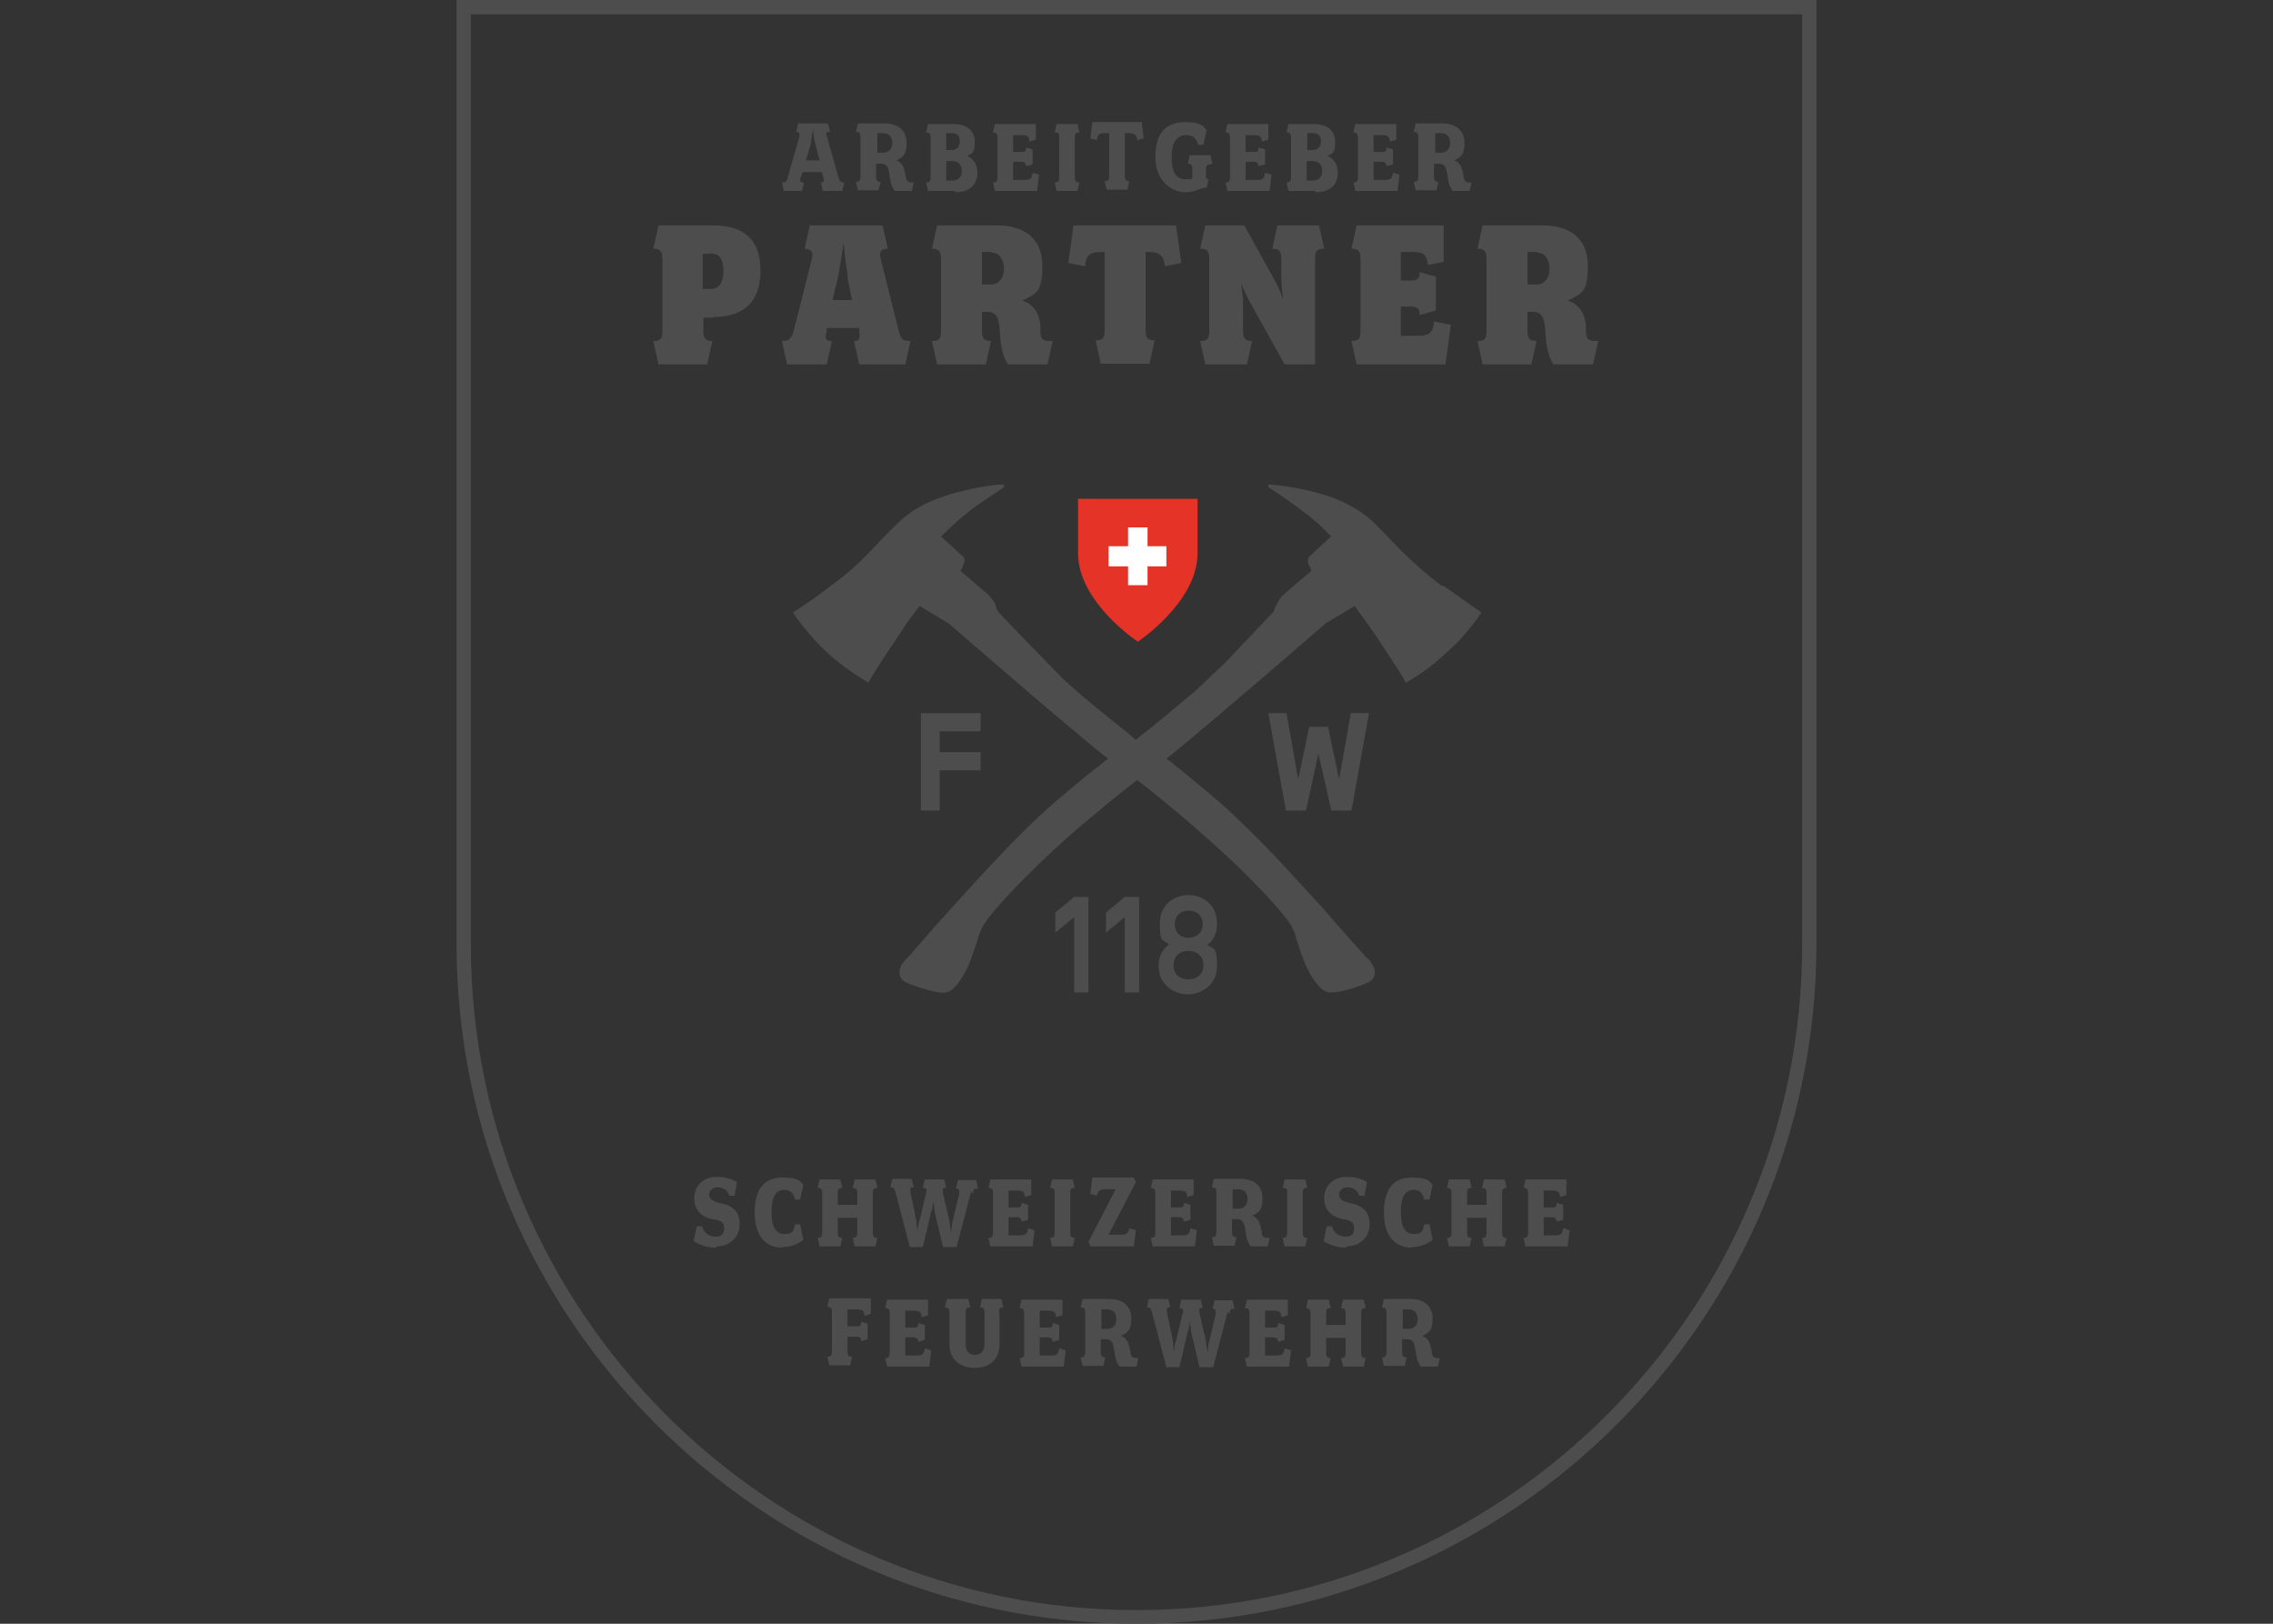 <?xml version="1.0" encoding="UTF-8"?>
<svg id="Layer_1" xmlns="http://www.w3.org/2000/svg" version="1.1" viewBox="0 0 350 250">
  <rect x="0" y="0" width="350" height="250" fill="#333333" stroke="none"/>
  <!-- Generator: Adobe Illustrator 29.3.1, SVG Export Plug-In . SVG Version: 2.1.0 Build 151)  -->
  <defs>
    <style>
      .st0 {
        fill: #e53327;
      }

      .st1 {
        fill: #fff;
      }

      .st2 {
        fill: #4e4d4d;
      }
    </style>
  </defs>
  <path class="st2" d="M277.5,2.2v142.9h0v.3c0,56.5-46,102.5-102.5,102.5s-102.5-46-102.5-102.5V2.2h205M279.7,0H70.3v140.7h0v4.6c0,57.7,47,104.7,104.7,104.7s104.7-47,104.7-104.7V0h0Z"/>
  <path class="st0" d="M166,76.8v8.4c0,7.5,9.2,13.6,9.2,13.6,0,0,9.2-6.1,9.2-13.6v-8.4h-18.4Z"/>
  <polygon class="st1" points="176.7 84.1 176.7 81.2 173.7 81.2 173.7 84.1 170.7 84.1 170.7 87.2 173.7 87.2 173.7 90.1 176.7 90.1 176.7 87.2 179.6 87.2 179.6 84.1 176.7 84.1"/>
  <path class="st2" d="M222,90.2c-2.4-1.8-3.9-3.2-5.4-4.6s-2.8-2.9-4.9-5c-1.3-1.3-3-2.4-4.9-3.3s-3.8-1.4-5.5-1.8c-2.5-.6-4.6-.8-5.8-.9h-.2v.2s0,0,0,.2c1.2.8,2.3,1.5,3.4,2.3s2.2,1.6,3.3,2.5c1,.8,2,1.8,3,2.8-.4.3-.8.7-1.1,1-.4.3-.8.7-1.1,1-.5.4-.8.8-1.1,1-.3.3-.3.4-.3.7s0,.5.2.8c.2.3.3.5.3.8l-4.2,3.6c-.3.3-.5.5-.7.8-.2.3-.3.6-.5.9-.2.3-.3.7-.4,1-1.7,1.7-3,3.2-4.4,4.6-1.5,1.6-2.8,3.1-4.4,4.5-1.4,1.3-2.8,2.8-4.7,4.3-2.2,1.8-4.6,3.9-7.1,5.8-.2.2-.4.3-.6.5-.2-.2-.4-.3-.6-.5-2.4-2-4.9-3.9-7.1-5.8-1.8-1.5-3.3-2.8-4.7-4.3-1.5-1.5-2.8-2.9-4.4-4.5-1.3-1.4-2.7-2.8-4.4-4.6-.2-.3-.3-.6-.4-1,0-.3-.3-.6-.5-.9-.2-.3-.4-.5-.7-.8l-4.2-3.6c0-.2.3-.4.4-.8,0-.3.3-.5.2-.8,0-.3,0-.5-.3-.7-.3-.3-.6-.5-1.1-1-.3-.3-.7-.6-1.1-1-.3-.3-.7-.6-1.1-1,1-1,2-1.9,3-2.8,1.1-.9,2.2-1.8,3.3-2.5,1.1-.8,2.3-1.5,3.4-2.3,0,0,0,0,0-.2v-.2h-.2c-1.1,0-3.3.3-5.8.9-1.8.4-3.7,1-5.5,1.8-1.8.8-3.4,1.8-4.9,3.3-2.2,2.1-3.5,3.6-4.9,5-1.4,1.4-2.9,2.8-5.4,4.6-1.5,1.2-3.3,2.5-5.8,4.1,1,1.6,2.2,2.9,3.3,4.2,1.3,1.4,2.7,2.7,3.9,3.6,2.4,1.9,4.3,2.9,4.4,3,0,0,1-1.7,2.5-4,.8-1.2,1.7-2.5,2.6-3.9.8-1.3,1.8-2.6,2.8-3.9l4.5,2.7s3.9,3.4,8.8,7.6c2.8,2.4,5.9,5.1,8.8,7.5,2.7,2.3,5.1,4.3,6.9,5.7-.8.6-1.5,1.3-2.3,1.8-2.5,2.1-4.9,4-7,5.9s-4.8,4.5-7.5,7.4c-2.4,2.5-4.9,5.3-7.1,7.7-3.8,4.2-6.6,7.5-6.9,7.8s-.6.6-.8.9c-.3.3-.4.8-.5,1.2,0,.4,0,.8.3,1.2.3.4,1.1.8,2.1,1.1.8.3,1.5.5,2.3.7,1.1.3,2.1.4,2.3.3.9,0,1.8-1,2.5-2.1.6-.9,1.1-1.9,1.5-3,.4-1.2.8-2.3,1.1-3.2,0-.4.3-.8.4-1.2.2-.3.3-.8.6-1.1.3-.3.4-.7.7-1,2.2-2.7,4.9-5.5,7.7-8.2,2.8-2.7,5.7-5.3,8.4-7.5,2.6-2.2,4.9-4,6.7-5.4,1.8,1.3,4.1,3.3,6.7,5.4,2.7,2.3,5.6,4.9,8.4,7.5,2.8,2.7,5.5,5.5,7.7,8.2.3.3.5.7.7,1,.3.3.4.8.6,1.1.2.3.3.8.4,1.2.3.9.6,2,1.1,3.2.4,1.1.9,2.1,1.5,3,.8,1.2,1.6,2,2.5,2.1.3,0,1.3,0,2.3-.3.8-.2,1.6-.4,2.3-.7,1-.3,1.8-.7,2.1-1.1.3-.3.3-.8.3-1.2,0-.4-.3-.8-.5-1.2s-.6-.7-.8-.9-3.3-3.6-6.9-7.8c-2.2-2.4-4.7-5.1-7.1-7.7-2.7-2.8-5.4-5.5-7.5-7.4s-4.5-3.8-7-5.9c-.8-.6-1.5-1.3-2.3-1.8,1.8-1.4,4.2-3.4,6.9-5.7,2.8-2.4,6-5.1,8.8-7.5,4.9-4.2,8.8-7.6,8.8-7.6l4.5-2.7c.9,1.3,1.9,2.6,2.8,3.9,1,1.4,1.8,2.8,2.6,3.9,1.5,2.3,2.5,4,2.5,4,0,0,1.9-1,4.4-3,1.2-1,2.5-2.2,3.9-3.6,1.1-1.3,2.3-2.6,3.3-4.2-2.4-1.7-4.3-3-5.8-4.1h0Z"/>
  <polygon class="st2" points="162.5 140.5 162.5 143.6 165.4 141.2 165.4 152.8 167.6 152.8 167.6 138.1 165.4 138.1 162.5 140.5"/>
  <polygon class="st2" points="170.3 140.5 170.3 143.6 173.2 141.2 173.2 152.8 175.4 152.8 175.4 138.1 173.2 138.1 170.3 140.5"/>
  <path class="st2" d="M186,145.4c1-.8,1.4-1.8,1.4-3.2,0-3.1-2.4-4.4-4.4-4.4s-4.4,1.3-4.4,4.4.4,2.3,1.4,3.2c-1,.8-1.6,1.8-1.6,3.3,0,3.1,2.6,4.4,4.5,4.4s4.5-1.3,4.5-4.4-.6-2.5-1.6-3.3h0ZM183,140.2c1.3,0,2.2.8,2.2,2.1s-1,2.1-2.2,2.1-2.1-.8-2.1-2.1.9-2.1,2.1-2.1ZM183,150.8c-1.3,0-2.3-.8-2.3-2.2s1-2.2,2.3-2.2,2.3.8,2.3,2.2-1,2.2-2.3,2.2Z"/>
  <polygon class="st2" points="151 112.6 151 109.8 141.8 109.8 141.8 124.8 144.7 124.8 144.7 118.6 151 118.6 151 115.8 144.7 115.8 144.7 112.6 151 112.6"/>
  <polygon class="st2" points="206.2 120 204.5 111.9 201.6 111.9 199.9 120 198.1 109.8 195.3 109.8 198 124.8 201.1 124.8 203 116 205 124.8 208.1 124.8 210.8 109.8 208 109.8 206.2 120"/>
  <path class="st2" d="M109.9,48.9h-1.6v2c0,1.2.3,1.6,1.4,1.6l-.8,3.6h-7.5l-.8-3.6c1.2,0,1.4-.4,1.4-1.6v-11c0-1.2-.3-1.6-1.4-1.6l.8-3.6h8.3c4.9,0,7.4,2.2,7.4,7s-2.6,7.1-7.2,7.1h0ZM109.3,39.1h-1.1v5.4h1.1c1.7,0,2.1-1.3,2.1-2.8s-.4-2.7-2.1-2.7Z"/>
  <path class="st2" d="M139.4,56.1h-7.1l-.8-3.6c.7,0,1-.2.8-1.5v-.5h-5v.5c-.4,1.3,0,1.5.8,1.5l-.8,3.6h-6.1l-.8-3.6c1.1,0,1.4-.3,1.8-1.5l2.8-11.1c.3-.9,0-1.6-1.1-1.6l.8-3.6h11.2l.8,3.6c-1.2,0-1.3.6-1.1,1.5l2.8,11.2c.3,1.2.6,1.5,1.8,1.5l-.8,3.6h0ZM130.6,42.8c-.3-1.4-.7-5.4-.7-5.4,0,0-.6,4.1-.9,5.4l-.8,3.4h3s-.7-3.4-.7-3.4Z"/>
  <path class="st2" d="M161.6,56.1h-6.4c-2.3-3.7,0-8.1-3.3-8.1h-.7v2.9c0,1.2.3,1.6,1.4,1.6l-.8,3.6h-7.5l-.8-3.6c1.2,0,1.4-.4,1.4-1.6v-11c0-1.2-.3-1.6-1.4-1.6l.8-3.6h9.2c4.2,0,7,2,7,6.2s-1,4.3-3.1,5.4c2.2.6,2.8,2.8,2.8,4v.6c0,1.2.3,1.6,1.4,1.6h.5l-.8,3.6h0ZM152.7,38.8h-1.5v5h1.4c1.3,0,2-1.1,2-2.4s-.6-2.5-1.9-2.5h0Z"/>
  <path class="st2" d="M179.4,41c-.2-1.4-.6-2.2-2.4-2.2h-.6v12c0,1.2.3,1.6,1.4,1.6l-.8,3.6h-7.5l-.8-3.6c1.2,0,1.4-.4,1.4-1.6v-12h-.6c-1.9,0-2.3.7-2.4,2.2l-2.6-.5.8-5.8h15.8l.8,5.8-2.6.5Z"/>
  <path class="st2" d="M202.5,39.9v16.2h-4.7l-5.4-9.7c-.5-.9-1.3-2.8-1.3-2.8,0,0,.3,2,.3,2.8v4.5c0,1.2.3,1.6,1.4,1.6l-.8,3.6h-6.4l-.8-3.6c1.2,0,1.4-.4,1.4-1.6v-11c0-1.2-.3-1.6-1.4-1.6l.8-3.6h6l4.7,8.5c.6,1,1.3,2.9,1.3,2.9,0,0-.3-2.1-.3-3v-3.2c0-1.2-.3-1.6-1.4-1.6l.8-3.6h6.4l.8,3.6c-1.2,0-1.4.4-1.4,1.6Z"/>
  <path class="st2" d="M222.6,56.1h-13.7l-.8-3.6c1.2,0,1.4-.4,1.4-1.6v-11c0-1.2-.3-1.6-1.4-1.6l.8-3.6h13.4v5.6l-2.4.5c-.3-1.7-.7-2-2.4-2h-1.8v4.4h1.3c1.2,0,1.6-.2,1.6-1.3l2.5.7v5.2l-2.5.7c0-1.1-.4-1.3-1.6-1.3h-1.3v4.5h2.7c1.9,0,2.3-.7,2.4-2.2l2.6.5-.8,5.9h0Z"/>
  <path class="st2" d="M245.6,56.1h-6.4c-2.3-3.7,0-8.1-3.3-8.1h-.7v2.9c0,1.2.3,1.6,1.4,1.6l-.8,3.6h-7.5l-.8-3.6c1.2,0,1.4-.4,1.4-1.6v-11c0-1.2-.3-1.6-1.4-1.6l.8-3.6h9.2c4.2,0,7,2,7,6.2s-1,4.3-3.1,5.4c2.2.6,2.8,2.8,2.8,4v.6c0,1.2.3,1.6,1.4,1.6h.5l-.8,3.6h0ZM236.7,38.8h-1.5v5h1.4c1.3,0,2-1.1,2-2.4s-.6-2.5-1.9-2.5h0Z"/>
  <path class="st2" d="M129.8,29.4h-3.1l-.3-1.3c.4,0,.6-.2.4-.8l-.3-.8h-2.9l-.3.8c-.2.7,0,.8.5.8l-.3,1.3h-2.8l-.3-1.3c.5,0,.7,0,.9-.8l1.8-6.3c0-.4,0-.7-.5-.7l.3-1.3h4.6l.3,1.3c-.6,0-.7.2-.5.6l1.8,6.4c.2.6.3.8.9.8l-.3,1.3h0ZM125.5,22c-.2-.6-.3-2.1-.3-2.1,0,0-.3,1.5-.3,2.1l-.8,2.7h2.1s-.7-2.7-.7-2.7Z"/>
  <path class="st2" d="M140.4,29.4h-2.6c-1.3-1.5-.3-4.2-2.1-4.2h-.8v2c0,.6.2.8.7.8l-.3,1.3h-3.2l-.3-1.3c.6,0,.7-.3.7-.8v-6.1c0-.6-.2-.8-.7-.8l.3-1.3h4.1c2.1,0,3.4,1.1,3.4,3s-.6,2.2-1.6,2.7c1.1.3,1.3,1.5,1.5,2.6,0,.5.3.8.9.8h.3l-.3,1.3h-.2ZM136,20.5h-.9v3h.9c.9,0,1.4-.6,1.4-1.5s-.5-1.5-1.4-1.5Z"/>
  <path class="st2" d="M147,29.4h-4.1l-.3-1.3c.6,0,.7-.3.7-.8v-6.1c0-.6-.2-.8-.7-.8l.3-1.3h3.9c2.1,0,3.3,1,3.3,2.8s-.5,1.7-1.2,2.1c1.1.5,1.6,1.4,1.6,2.6,0,1.9-1.3,3-3.4,3ZM145.7,20.6v2.5h.8c.8,0,1.3-.5,1.3-1.3s-.3-1.3-1.3-1.3h-.8ZM146.6,24.8h-.9v3h1c.9,0,1.4-.6,1.4-1.5s-.5-1.5-1.5-1.5h0Z"/>
  <path class="st2" d="M159.7,29.4h-6.5l-.3-1.3c.6,0,.7-.3.7-.8v-6.1c0-.6-.2-.8-.7-.8l.3-1.3h6.3v2.4l-1,.3c0-.8-.3-1-1.3-1h-1.2v2.6h1.2c.6,0,.8,0,.8-.7l1,.3v2.3l-1,.3c0-.5-.3-.7-.8-.7h-1.2v2.8h1.8c.9,0,1.1-.3,1.2-1.1l1,.3-.3,2.5v.2Z"/>
  <path class="st2" d="M165.9,29.4h-3.2l-.3-1.3c.6,0,.7-.3.7-.8v-6.1c0-.6,0-.8-.7-.8l.3-1.3h3.2l.3,1.3c-.6,0-.7.2-.7.8v6.1c0,.6.2.8.7.8l-.3,1.3Z"/>
  <path class="st2" d="M175.1,21.6c0-.7-.3-1.1-1.2-1.1h-.7v6.6c0,.6.2.8.7.8l-.3,1.3h-3.2l-.3-1.3c.6,0,.7-.3.7-.8v-6.6h-.7c-.9,0-1.1.3-1.2,1.1l-1-.3.3-2.5h7.6l.3,2.5-1,.3h0Z"/>
  <path class="st2" d="M186.4,25.3c-.6,0-.7.3-.7.8v.8c0,.5,0,.7.4.7l-.3,1.3c-1.2,0-1.5.7-3.3.7s-4.6-1.5-4.6-5.4,1.8-5.4,4.6-5.4,2.8.8,3.3,1.2l-.5,2.3h-.8c-.3-1.1-.9-1.5-1.8-1.5-1.5,0-2.3,1.1-2.3,3.4s.7,3.4,2.2,3.4.8-.2,1-.3v-1.3c0-.6-.2-.8-.7-.8h0l.3-1.3h3.2l.3,1.3h-.2Z"/>
  <path class="st2" d="M195.5,29.4h-6.5l-.3-1.3c.6,0,.7-.3.7-.8v-6.1c0-.6-.2-.8-.7-.8l.3-1.3h6.3v2.4l-1,.3c0-.8-.3-1-1.3-1h-1.2v2.6h1.2c.6,0,.8,0,.8-.7l1,.3v2.3l-1,.3c0-.5-.3-.7-.8-.7h-1.2v2.8h1.8c.9,0,1.1-.3,1.2-1.1l1,.3-.3,2.5v.2Z"/>
  <path class="st2" d="M202.5,29.4h-4.1l-.3-1.3c.6,0,.7-.3.7-.8v-6.1c0-.6-.2-.8-.7-.8l.3-1.3h3.9c2.1,0,3.3,1,3.3,2.8s-.5,1.7-1.2,2.1c1.1.5,1.6,1.4,1.6,2.6,0,1.9-1.3,3-3.4,3ZM201.3,20.6v2.5h.8c.8,0,1.3-.5,1.3-1.3s-.3-1.3-1.3-1.3h-.8ZM202.1,24.8h-.9v3h1c.9,0,1.4-.6,1.4-1.5s-.5-1.5-1.5-1.5h0Z"/>
  <path class="st2" d="M215.2,29.4h-6.5l-.3-1.3c.6,0,.7-.3.7-.8v-6.1c0-.6-.2-.8-.7-.8l.3-1.3h6.3v2.4l-1,.3c0-.8-.3-1-1.3-1h-1.2v2.6h1.2c.6,0,.8,0,.8-.7l1,.3v2.3l-1,.3c0-.5-.3-.7-.8-.7h-1.2v2.8h1.8c.9,0,1.1-.3,1.2-1.1l1,.3-.3,2.5v.2Z"/>
  <path class="st2" d="M226.3,29.4h-2.6c-1.3-1.5-.3-4.2-2.1-4.2h-.8v2c0,.6.2.8.7.8l-.3,1.3h-3.2l-.3-1.3c.6,0,.7-.3.7-.8v-6.1c0-.6-.2-.8-.7-.8l.3-1.3h4.1c2.1,0,3.4,1.1,3.4,3s-.6,2.2-1.6,2.7c1.1.3,1.3,1.5,1.5,2.6,0,.5.3.8.9.8h.3l-.3,1.3h-.2ZM221.9,20.5h-.9v3h.9c.9,0,1.4-.6,1.4-1.5s-.5-1.5-1.4-1.5Z"/>
  <path class="st2" d="M110.2,192.1c-1.6,0-2.9-.7-3.4-1l.5-2.3h.8c.3,1.2,1.3,1.6,2.1,1.6s1.3-.3,1.3-1.3-.5-1.2-1.8-1.4-2.8-1.1-2.8-3.2,1.6-3.3,3.4-3.3,2.7.5,3.2.8l-.4,2.1h-.8c-.3-1-1.2-1.3-1.8-1.3s-1.3.4-1.3,1.1.5,1,1.5,1.3c1.8.3,3.2,1.1,3.2,3.3s-1.8,3.4-3.5,3.4h0Z"/>
  <path class="st2" d="M120.5,192.1c-2.4,0-4.3-1.6-4.3-5.4s1.6-5.4,4.3-5.4,2.7.7,3.2,1.1l-.5,2.3h-.8c-.2-1.1-.8-1.5-1.6-1.5-1.3,0-2,1-2,3.4s.7,3.4,2,3.4,1.4-.5,1.6-1.5h.8l.5,2.4c-.8.6-1.8,1.1-3.2,1.1h0Z"/>
  <path class="st2" d="M134.8,191.9h-3.2l-.3-1.3c.6,0,.7-.3.7-.8v-2.3h-3v2.3c0,.6.2.8.7.8l-.3,1.3h-3.2l-.3-1.3c.6,0,.7-.3.7-.8v-6.1c0-.6-.2-.8-.7-.8l.3-1.3h3.2l.3,1.3c-.6,0-.7.2-.7.8v1.8h3v-1.8c0-.6-.2-.8-.7-.8l.3-1.3h3.2l.3,1.3c-.6,0-.7.2-.7.8v6.1c0,.6.2.8.7.8l-.3,1.3Z"/>
  <path class="st2" d="M149.5,183.6l-2.2,8.4h-2.1l-1.3-5.5c0-.5-.2-1.6-.2-1.6,0,0,0,1-.3,1.6l-1.3,5.5h-2l-2.2-8.4c-.2-.7-.3-.8-.8-.8l.3-1.3h3l.3,1.3c-.5,0-.6,0-.5.8l.9,4.3c0,.5.2,1.8.2,1.8,0,0,0-1.3.3-1.8l1-4.2c.2-.6,0-.8-.5-.8l.3-1.3h3l.3,1.3c-.5,0-.6,0-.5.8l1,4.3c0,.5.3,1.8.3,1.8,0,0,0-1.3.2-1.8l1-4.2c0-.6,0-.8-.5-.8l.3-1.3h2.8l.3,1.3c-.5,0-.7,0-.8.8l.2-.2Z"/>
  <path class="st2" d="M159,191.9h-6.5l-.3-1.3c.6,0,.7-.3.7-.8v-6.1c0-.6-.2-.8-.7-.8l.3-1.3h6.3v2.4l-1,.3c0-.8-.3-1-1.3-1h-1.2v2.6h1.2c.6,0,.8,0,.8-.7l1,.3v2.3l-1,.3c0-.5-.3-.7-.8-.7h-1.2v2.8h1.8c.9,0,1.1-.3,1.2-1.1l1,.3-.3,2.5v.2Z"/>
  <path class="st2" d="M165.2,191.9h-3.2l-.3-1.3c.6,0,.7-.3.7-.8v-6.1c0-.6,0-.8-.7-.8l.3-1.3h3.2l.3,1.3c-.6,0-.7.2-.7.8v6.1c0,.6.2.8.7.8l-.3,1.3Z"/>
  <path class="st2" d="M174.7,191.9h-6.8l-.3-.7,4.2-8.1h-1.6c-.9,0-1.1.3-1.3,1l-1-.3.3-2.5h6.4l.3.7-4.2,8.1h1.9c.9,0,1.1-.2,1.3-1l1,.3-.3,2.5Z"/>
  <path class="st2" d="M184,191.9h-6.5l-.3-1.3c.6,0,.7-.3.7-.8v-6.1c0-.6-.2-.8-.7-.8l.3-1.3h6.3v2.4l-1,.3c0-.8-.3-1-1.3-1h-1.2v2.6h1.2c.6,0,.8,0,.8-.7l1,.3v2.3l-1,.3c0-.5-.3-.7-.8-.7h-1.2v2.8h1.8c.9,0,1.1-.3,1.2-1.1l1,.3-.3,2.5v.2Z"/>
  <path class="st2" d="M195.2,191.9h-2.6c-1.3-1.5-.3-4.2-2.1-4.2h-.8v2c0,.6.2.8.7.8l-.3,1.3h-3.2l-.3-1.3c.6,0,.7-.3.7-.8v-6.1c0-.6-.2-.8-.7-.8l.3-1.3h4.1c2.1,0,3.4,1.1,3.4,3s-.6,2.2-1.6,2.7c1.1.3,1.3,1.5,1.5,2.6,0,.5.3.8.9.8h.3l-.3,1.3h-.2ZM190.7,183.1h-.9v3h.9c.9,0,1.4-.6,1.4-1.5s-.5-1.5-1.4-1.5Z"/>
  <path class="st2" d="M201,191.9h-3.2l-.3-1.3c.6,0,.7-.3.7-.8v-6.1c0-.6,0-.8-.7-.8l.3-1.3h3.2l.3,1.3c-.6,0-.7.2-.7.8v6.1c0,.6.2.8.7.8l-.3,1.3Z"/>
  <path class="st2" d="M207.2,192.1c-1.6,0-2.9-.7-3.4-1l.5-2.3h.8c.3,1.2,1.3,1.6,2.1,1.6s1.3-.3,1.3-1.3-.5-1.2-1.8-1.4c-1.3-.3-2.8-1.1-2.8-3.2s1.6-3.3,3.4-3.3,2.7.5,3.2.8l-.4,2.1h-.8c-.3-1-1.2-1.3-1.8-1.3s-1.3.4-1.3,1.1.5,1,1.5,1.3c1.8.3,3.2,1.1,3.2,3.3s-1.8,3.4-3.5,3.4h0Z"/>
  <path class="st2" d="M217.4,192.1c-2.4,0-4.3-1.6-4.3-5.4s1.6-5.4,4.3-5.4,2.7.7,3.2,1.1l-.5,2.3h-.8c-.2-1.1-.8-1.5-1.6-1.5-1.3,0-2,1-2,3.4s.7,3.4,2,3.4,1.4-.5,1.6-1.5h.8l.5,2.4c-.8.6-1.8,1.1-3.2,1.1h0Z"/>
  <path class="st2" d="M231.7,191.9h-3.2l-.3-1.3c.6,0,.7-.3.7-.8v-2.3h-3v2.3c0,.6.2.8.7.8l-.3,1.3h-3.2l-.3-1.3c.6,0,.7-.3.7-.8v-6.1c0-.6-.2-.8-.7-.8l.3-1.3h3.2l.3,1.3c-.6,0-.7.2-.7.8v1.8h3v-1.8c0-.6-.2-.8-.7-.8l.3-1.3h3.2l.3,1.3c-.6,0-.7.2-.7.8v6.1c0,.6.2.8.7.8l-.3,1.3Z"/>
  <path class="st2" d="M241.4,191.9h-6.5l-.3-1.3c.6,0,.7-.3.7-.8v-6.1c0-.6-.2-.8-.7-.8l.3-1.3h6.3v2.4l-1,.3c0-.8-.3-1-1.3-1h-1.2v2.6h1.2c.6,0,.8,0,.8-.7l1,.3v2.3l-1,.3c0-.5-.3-.7-.8-.7h-1.2v2.8h1.8c.9,0,1.1-.3,1.2-1.1l1,.3-.3,2.5v.2Z"/>
  <path class="st2" d="M133.1,202.6c0-.8-.3-1-1.3-1h-1.3v2.6h1.3c.6,0,.8,0,.8-.7l1,.3v2.4l-1,.3c0-.6-.3-.7-.8-.7h-1.3v2.3c0,.6.2.8.7.8l-.3,1.3h-3.2l-.3-1.3c.6,0,.7-.3.7-.8v-6.1c0-.6-.2-.8-.7-.8l.3-1.3h6.4v2.4l-1,.3h0Z"/>
  <path class="st2" d="M143.1,210.4h-6.5l-.3-1.3c.6,0,.7-.3.7-.8v-6.1c0-.6-.2-.8-.7-.8l.3-1.3h6.3v2.4l-1,.3c0-.8-.3-1-1.3-1h-1.2v2.6h1.2c.6,0,.8,0,.8-.7l1,.3v2.3l-1,.3c0-.5-.3-.7-.8-.7h-1.2v2.8h1.8c.9,0,1.1-.3,1.2-1.1l1,.3-.3,2.5v.2Z"/>
  <path class="st2" d="M153.9,202.1v4.9c0,2.2-1.4,3.6-3.8,3.6s-3.9-1.4-3.9-3.6v-4.9c0-.6-.2-.8-.7-.8l.3-1.3h3.3l.3,1.3c-.6,0-.7.2-.7.8v4.9c0,.9.4,1.6,1.4,1.6s1.5-.7,1.5-1.6v-4.9c0-.6-.2-.8-.7-.8l.3-1.3h3l.3,1.3c-.6,0-.7.2-.7.8h0Z"/>
  <path class="st2" d="M163.8,210.4h-6.5l-.3-1.3c.6,0,.7-.3.7-.8v-6.1c0-.6-.2-.8-.7-.8l.3-1.3h6.3v2.4l-1,.3c0-.8-.3-1-1.3-1h-1.2v2.6h1.2c.6,0,.8,0,.8-.7l1,.3v2.3l-1,.3c0-.5-.3-.7-.8-.7h-1.2v2.8h1.8c.9,0,1.1-.3,1.2-1.1l1,.3-.3,2.5v.2Z"/>
  <path class="st2" d="M175,210.4h-2.6c-1.3-1.5-.3-4.2-2.1-4.2h-.8v2c0,.6.2.8.7.8l-.3,1.3h-3.2l-.3-1.3c.6,0,.7-.3.7-.8v-6.1c0-.6-.2-.8-.7-.8l.3-1.3h4.1c2.1,0,3.4,1.1,3.4,3s-.6,2.2-1.6,2.7c1.1.3,1.3,1.5,1.5,2.6,0,.5.3.8.9.8h.3l-.3,1.3h-.2ZM170.5,201.6h-.9v3h.9c.9,0,1.4-.6,1.4-1.5s-.5-1.5-1.4-1.5Z"/>
  <path class="st2" d="M189,202.1l-2.2,8.4h-2.1l-1.3-5.5c0-.5-.2-1.6-.2-1.6,0,0,0,1-.3,1.6l-1.3,5.5h-2l-2.2-8.4c-.2-.7-.3-.8-.8-.8l.3-1.3h3l.3,1.3c-.5,0-.6,0-.5.8l.9,4.3c0,.5.2,1.8.2,1.8,0,0,0-1.3.3-1.8l1-4.2c.2-.6,0-.8-.5-.8l.3-1.3h3l.3,1.3c-.5,0-.6,0-.5.8l1,4.3c0,.5.3,1.8.3,1.8,0,0,0-1.3.2-1.8l1-4.2c0-.6,0-.8-.5-.8l.3-1.3h2.8l.3,1.3c-.5,0-.7,0-.8.8l.2-.2Z"/>
  <path class="st2" d="M198.5,210.4h-6.5l-.3-1.3c.6,0,.7-.3.7-.8v-6.1c0-.6-.2-.8-.7-.8l.3-1.3h6.3v2.4l-1,.3c0-.8-.3-1-1.3-1h-1.2v2.6h1.2c.6,0,.8,0,.8-.7l1,.3v2.3l-1,.3c0-.5-.3-.7-.8-.7h-1.2v2.8h1.8c.9,0,1.1-.3,1.2-1.1l1,.3-.3,2.5v.2Z"/>
  <path class="st2" d="M210,210.4h-3.2l-.3-1.3c.6,0,.7-.3.7-.8v-2.3h-3v2.3c0,.6.2.8.7.8l-.3,1.3h-3.2l-.3-1.3c.6,0,.7-.3.7-.8v-6.1c0-.6-.2-.8-.7-.8l.3-1.3h3.2l.3,1.3c-.6,0-.7.2-.7.8v1.8h3v-1.8c0-.6-.2-.8-.7-.8l.3-1.3h3.2l.3,1.3c-.6,0-.7.2-.7.8v6.1c0,.6.2.8.7.8l-.3,1.3Z"/>
  <path class="st2" d="M221.4,210.4h-2.6c-1.3-1.5-.3-4.2-2.1-4.2h-.8v2c0,.6.2.8.7.8l-.3,1.3h-3.2l-.3-1.3c.6,0,.7-.3.7-.8v-6.1c0-.6-.2-.8-.7-.8l.3-1.3h4.1c2.1,0,3.4,1.1,3.4,3s-.6,2.2-1.6,2.7c1.1.3,1.3,1.5,1.5,2.6,0,.5.3.8.9.8h.3l-.3,1.3h-.2ZM216.9,201.6h-.9v3h.9c.9,0,1.4-.6,1.4-1.5s-.5-1.5-1.4-1.5Z"/>
</svg>